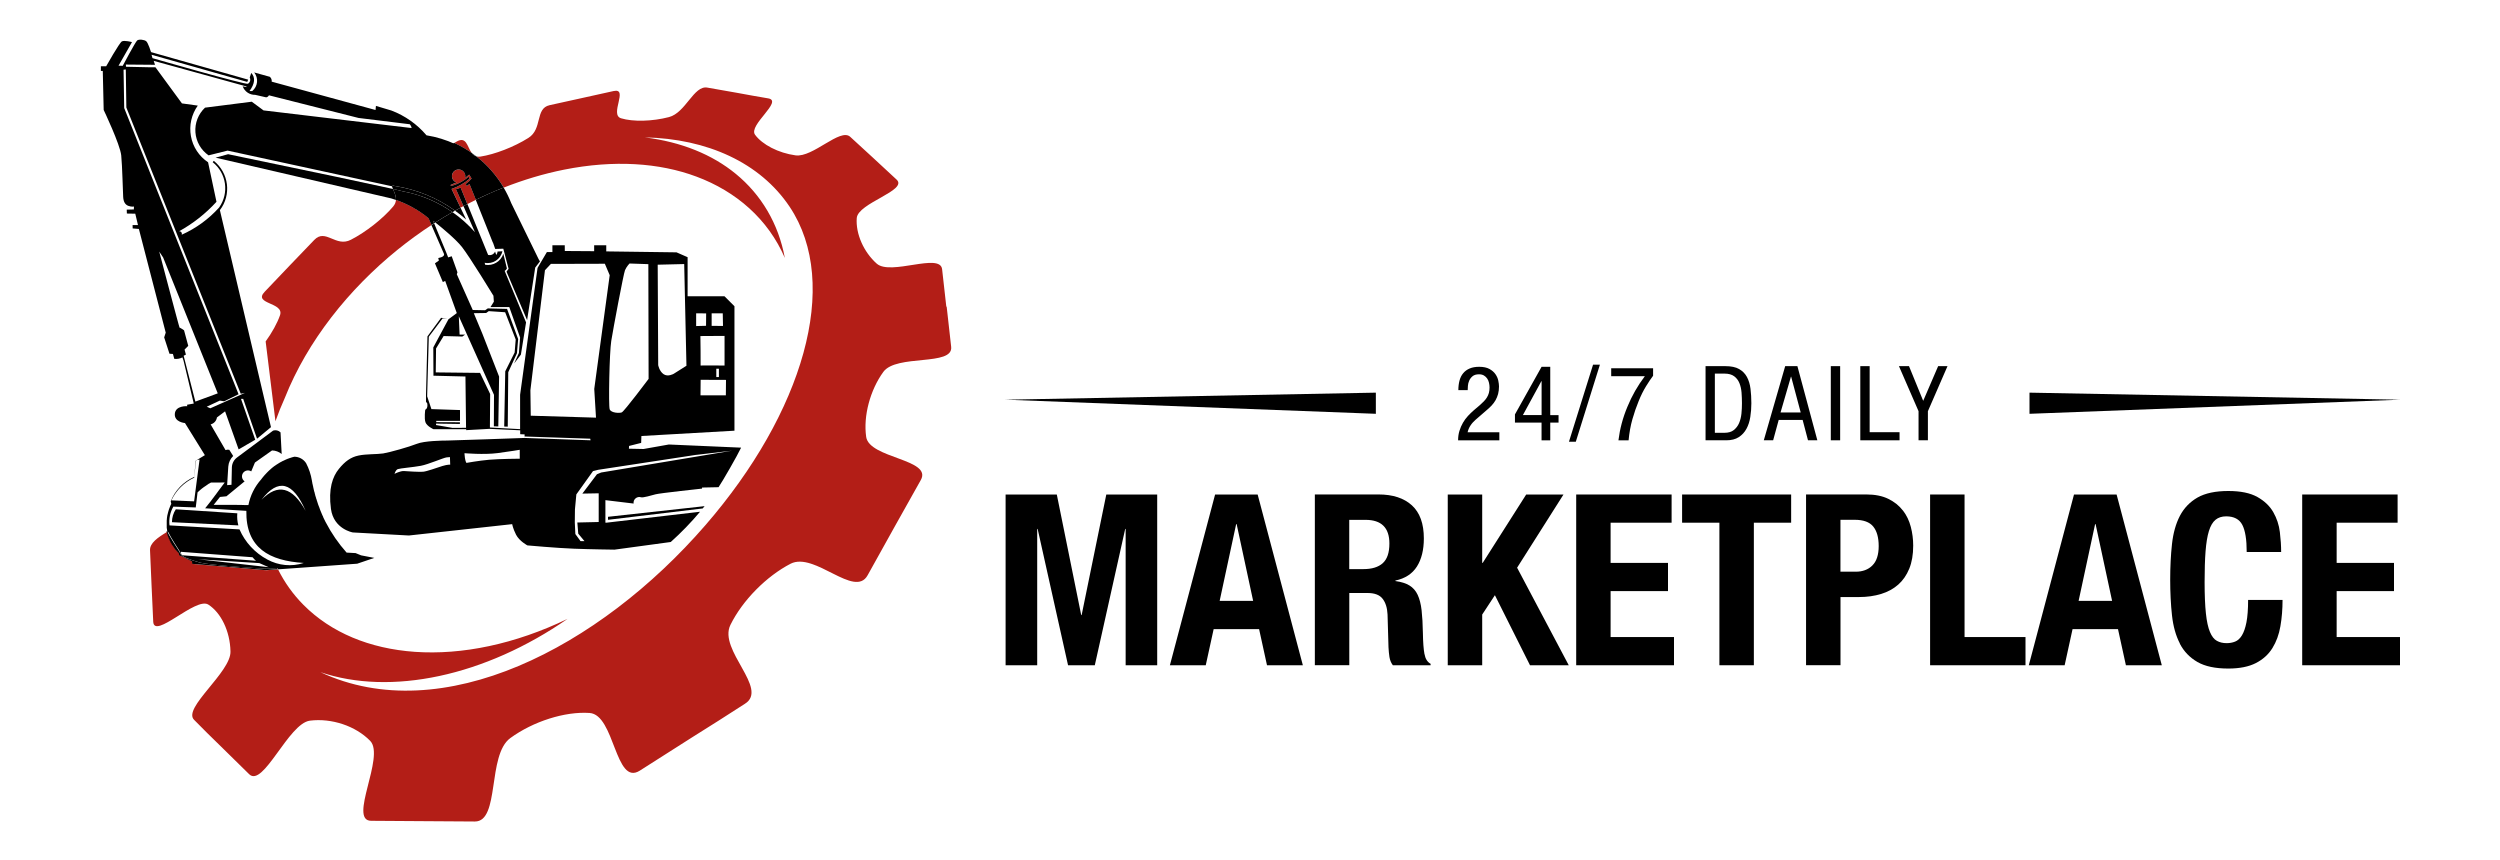 <?xml version="1.0" encoding="UTF-8"?>
<svg id="Layer_1" xmlns="http://www.w3.org/2000/svg" version="1.1" viewBox="0 0 500 172">
  <!-- Generator: Adobe Illustrator 29.5.1, SVG Export Plug-In . SVG Version: 2.1.0 Build 141)  -->
  <defs>
    <style>
      .st0 {
        fill: #15151a;
      }

      .st1 {
        fill: none;
      }

      .st2 {
        fill: #b31e17;
      }
    </style>
  </defs>
  <path class="st1" d="M370.95,103.97h-2.87v10.38h3.06c1.37,0,2.48-.41,3.32-1.24.84-.83,1.27-2.12,1.27-3.87s-.37-3.03-1.1-3.92c-.73-.89-1.96-1.34-3.68-1.34Z"/>
  <polygon class="st1" points="419.02 104.83 415.72 120.18 422.42 120.18 419.12 104.83 419.02 104.83"/>
  <polygon class="st1" points="247.32 104.83 247.23 104.83 243.93 120.18 250.62 120.18 247.32 104.83"/>
  <path class="st1" d="M273.1,103.97h-3.25v9.85h2.87c1.66,0,2.93-.39,3.82-1.17.89-.78,1.34-2.1,1.34-3.94,0-3.16-1.59-4.73-4.78-4.73Z"/>
  <polygon points="207.44 105.79 207.53 105.79 213.61 133.05 218.96 133.05 225.04 105.79 225.13 105.79 225.13 133.05 231.44 133.05 231.44 98.9 221.26 98.9 216.33 123.01 216.24 123.01 211.36 98.9 201.12 98.9 201.12 133.05 207.44 133.05 207.44 105.79"/>
  <path d="M242.73,125.83h9.09l1.58,7.22h7.17l-9.04-34.15h-8.51l-9.04,34.15h7.17l1.58-7.22ZM247.23,104.83h.1l3.3,15.35h-6.7l3.3-15.35Z"/>
  <path d="M284.89,130.8c-.18-.96-.28-2.34-.31-4.16-.03-1.82-.12-3.35-.26-4.59s-.41-2.27-.79-3.09c-.38-.81-.93-1.43-1.63-1.86-.7-.43-1.64-.73-2.82-.89v-.1c1.94-.41,3.38-1.35,4.3-2.8.92-1.45,1.39-3.32,1.39-5.62,0-2.97-.8-5.17-2.39-6.62-1.59-1.45-3.82-2.18-6.69-2.18h-12.72v34.15h6.89v-14.44h3.64c1.42,0,2.43.38,3.02,1.15.6.77.93,1.82.99,3.16l.19,6.55c.03.67.1,1.31.19,1.94.1.62.32,1.17.68,1.65h7.55v-.29c-.64-.35-1.05-1-1.22-1.96ZM276.54,112.65c-.89.78-2.17,1.17-3.82,1.17h-2.87v-9.85h3.25c3.19,0,4.78,1.58,4.78,4.73,0,1.85-.45,3.16-1.34,3.94Z"/>
  <polygon points="313.75 133.05 303.42 113.54 312.7 98.9 305.24 98.9 296.54 112.58 296.44 112.58 296.44 98.9 289.55 98.9 289.55 133.05 296.44 133.05 296.44 122.91 298.98 119.04 306 133.05 313.75 133.05"/>
  <polygon points="322.12 118.22 333.6 118.22 333.6 112.58 322.12 112.58 322.12 104.54 334.32 104.54 334.32 98.9 315.24 98.9 315.24 133.05 334.8 133.05 334.8 127.41 322.12 127.41 322.12 118.22"/>
  <polygon points="350.77 133.05 350.77 104.54 358.23 104.54 358.23 98.9 336.42 98.9 336.42 104.54 343.88 104.54 343.88 133.05 350.77 133.05"/>
  <path d="M380.57,102.1c-.73-.96-1.7-1.73-2.89-2.32s-2.67-.89-4.42-.89h-12.05v34.15h6.89v-13.63h3.68c1.63,0,3.11-.21,4.45-.62s2.48-1.04,3.42-1.87c.94-.83,1.67-1.89,2.2-3.18.53-1.29.79-2.83.79-4.62,0-1.28-.16-2.53-.48-3.75-.32-1.23-.84-2.32-1.58-3.28ZM374.47,113.1c-.84.83-1.95,1.24-3.32,1.24h-3.06v-10.38h2.87c1.72,0,2.95.45,3.68,1.34.73.89,1.1,2.2,1.1,3.92s-.42,3.05-1.27,3.87Z"/>
  <polygon points="392.91 98.9 386.02 98.9 386.02 133.05 405.1 133.05 405.1 127.41 392.91 127.41 392.91 98.9"/>
  <path d="M432.36,133.05l-9.04-34.15h-8.52l-9.04,34.15h7.17l1.58-7.22h9.09l1.58,7.22h7.17ZM415.72,120.18l3.3-15.35h.1l3.3,15.35h-6.7Z"/>
  <path d="M435.97,128.74c.81,1.56,1.99,2.78,3.52,3.66,1.53.88,3.59,1.31,6.17,1.31,2.26,0,4.1-.37,5.52-1.1,1.42-.73,2.52-1.73,3.3-2.99.78-1.26,1.32-2.72,1.6-4.38.29-1.66.43-3.41.43-5.26h-6.89c0,1.85-.11,3.34-.33,4.47-.22,1.13-.53,2.01-.91,2.63-.38.62-.84,1.04-1.36,1.24-.52.21-1.09.31-1.7.31-.74,0-1.38-.15-1.94-.46-.56-.3-1.02-.89-1.39-1.77-.37-.88-.64-2.11-.81-3.71-.17-1.59-.26-3.68-.26-6.27,0-2.42.06-4.47.19-6.14.13-1.68.35-3.03.67-4.07.32-1.04.76-1.79,1.32-2.25.56-.46,1.27-.69,2.13-.69,1.56,0,2.64.57,3.23,1.7.59,1.13.88,2.94.88,5.43h6.89c0-1.24-.09-2.57-.26-3.99-.17-1.42-.61-2.74-1.31-3.97-.7-1.23-1.76-2.24-3.18-3.04-1.42-.8-3.35-1.2-5.81-1.2-2.58,0-4.64.44-6.17,1.31-1.53.88-2.7,2.1-3.52,3.66-.81,1.56-1.34,3.44-1.58,5.62-.24,2.18-.36,4.57-.36,7.15s.12,4.97.36,7.15c.24,2.19.77,4.06,1.58,5.62Z"/>
  <polygon points="480 127.41 467.33 127.41 467.33 118.22 478.8 118.22 478.8 112.58 467.33 112.58 467.33 104.54 479.52 104.54 479.52 98.9 460.44 98.9 460.44 133.05 480 133.05 480 127.41"/>
  <path class="st1" d="M121.94,81.87c.27.72,1.93.8,2.41.61.48-.19,5.37-6.7,5.37-6.7l-.05-22.95-3.77-.13s-.6.63-.9,1.34c-.31.71-2.4,11.93-2.75,14.15-.36,2.23-.58,12.96-.31,13.68Z"/>
  <path class="st1" d="M32.62,51.49l-.79-1.19s4.04,15.32,4.08,15.24c.05-.08.89.51.89.51l.84,3.11-.74.75.27,1-.45.23,2.2,8.62.14.53,4.48-1.65-10.92-27.17Z"/>
  <polygon class="st1" points="44.83 80.25 43.95 80.1 41.35 81.33 42.05 81.65 49 78.56 48.15 78.74 25.27 21.5 25.16 13.89 24.71 13.94 24.84 21.61 47.7 78.84 44.83 80.25"/>
  <path class="st1" d="M132.72,74.83c.87.61,2.03-.07,2.03-.07l2.55-1.61-.45-20.33-5.29.13.1,20.08s.19,1.19,1.07,1.81Z"/>
  <path class="st1" d="M61.13,102.18c-2.55-5.85-5.49-6.59-8.83-2.22,3.25-3.34,6.2-2.6,8.83,2.22Z"/>
  <path class="st1" d="M48.01,105.9c1.12,2.57,3.07,4.69,5.56,6.02h0c2.21,1.22,4.85,1.49,7.3.69-6.88-.42-11.62-2.98-11.49-10.42l-8.24-.51,1.15-1.45.03-.05.05-.06.05-.07.05-.07.05-.06.05-.07.05-.07.05-.07.06-.07.06-.08.06-.08.06-.08.06-.08.06-.09.07-.09.07-.09.07-.09.07-.09.07-.1.07-.1.07-.1.08-.1.08-.11.08-.11.08-.11.08-.11.09-.12.09-.11.09-.12.09-.12.09-.12.09-.13.09-.12.1-.13.1-.13.1-.13.1-.14.1-.14s-.92,0-2.76.01l-.04.03h0s-.04.02-.04.02h-.01s-.04.02-.04.02h-.02s-.03.03-.03.03h-.02s-.02.02-.02.02l-.03.02h-.02s-.04.03-.04.03h-.01s-.04.03-.04.03h0s-.05.03-.05.03h0l-.05.03h0s-.04.02-.04.02h-.01s-.03.02-.03.02h-.02s-.03.03-.03.03l-.02.02-.02.02-.03.02h-.01s-.04.03-.04.03h0s-.04.03-.04.03h0s-.05.03-.05.03h0l-.04.03h-.01s-.04.03-.04.03h-.01s-.03.03-.03.03h-.02s-.02.03-.02.03l-.03.02h-.02s-.03.03-.03.03h-.01s-.04.03-.04.03h0s-.04.04-.04.04l-.05.03h0s-.04.03-.04.03h-.01s-.03.02-.03.02h-.02s-.03.03-.03.03l-.02.02-.02.02-.03.02h-.02s-.04.04-.04.04h-.01s-.04.03-.04.03h0s-.04.03-.04.03h0s-.04.03-.04.03h0s-.04.03-.04.03h-.01s-.03.03-.03.03h-.02s-.02.03-.02.03l-.02.02h-.02s-.03.04-.03.04h-.01s-.03.04-.03.04h0s-.04.04-.04.04h0s-.04.03-.04.03h0l-.04.03h0s-.04.03-.04.03h-.01s-.03.03-.03.03h-.02s-.02.03-.02.03l-.02.02h-.02s-.03.04-.03.04h-.01s-.04.04-.04.04h0s-.04.04-.04.04h0s-.04.03-.04.03h0s-.04.03-.04.03h0s-.03.03-.03.03h-.01s-.03.03-.03.03l-.02.02-.02.02-.02.02-.02.02-.04.03-.04.03h0s-.04.04-.04.04l-.04.03h0s-.04.03-.04.03h0s-.03.04-.03.04l-.36,3.01-4.36-.16c-.66,1.14-.93,2.47-.78,3.77l14,.8ZM35.16,101.86l12.3.8c-.08.81,0,1.63.21,2.42l-13.28-.64c0-.91.27-1.81.77-2.58Z"/>
  <path class="st1" d="M94.99,46.44c-.94-2.14-1.71-3.87-2.3-5.22-.19.1-.39.21-.58.31.33.7.71,1.49,1.14,2.38-.71-.63-1.46-1.22-2.23-1.78-.17.1-.34.2-.51.29,1.64,1.15,3.15,2.49,4.49,4.01Z"/>
  <path class="st1" d="M107.74,51.84l.26.44-.95,1.24-1.62,10.51-4.12-9.7.42-.57-1.06-4.02-1.62.05-.45-1.29s-1.14-2.85-3.41-8.54c-.57.28-1.14.57-1.71.86,2.77,6.78,4.15,10.17,4.15,10.17.57.16,1.16-.13,1.39-.67.16.46.24.69.24.69.15-.2.24-.44.25-.69.65-.04.98-.07.98-.06-.35,1.61-1.93,2.64-3.55,2.31.07.27.11.4.11.4,1.58.26,3.12-.67,3.63-2.19l.71,2.92c-.09.21-.25.39-.45.49,2.86,6.87,4.28,10.3,4.28,10.3l-1.03,6.44-1.35,1.77.95-2.09.24-3.09-2.16-6.09h-3.77l.68-1.08-.08-1.19s-4.74-7.78-6.32-9.78c-1.27-1.6-4.19-3.99-5.3-4.87-.08.05-.15.1-.23.15l2.48,5.97.32.83.71-.23,1.15,3.21-.13.39,3.19,7.15,2.47.05.54-.37,3.85.1,2.22,6.04-.24,2.82-1.74,3.8-.1,10.89-.71-.02.21-11.05,1.88-3.76.21-2.6-2.11-5.45-3.28-.22-.52.37-2.47.04,1.74,4.17,3.32,8.51-.16,9.97-.89-.03.03-6.29-7.04-15.72.16,3.67h1.1l-.55.39-3.75-.1-1.51,2.48-.06,4.79,8.86.1,2.02,4.22-.05,6.7,6.04.33v-6.87l3.49-25.38,1.87-3.17h1.1v-1.35h2.47s0,1.14.01,1.14l5.87.04v-1.17h2.42s0,1.21,0,1.21l14.05.19,2.22.97v7.82h7.38l1.99,1.99v24.89l-18.61,1.06-.05,1.38-2.42.61-.03.55,2.93.06,5.06-.9,14.45.63c-.75,1.6-3.7,6.72-4.51,7.91l-3.31.07v.21s-8.46.91-9.28,1.14c-.82.22-2.52.72-2.9.6-.38-.13-.8-.05-1.1.21-.31.25-.46.65-.4,1.04l-5.64-.68v4.5h.19s18.74-2.18,18.74-2.18c-1.81,2.15-3.76,4.17-5.86,6.05l-11.25,1.53s-4.8-.07-8.12-.19c-3.32-.13-9.3-.66-9.3-.66,0,0-1.61-.85-2.27-2.14-.66-1.29-.77-2.11-.77-2.11l-20.66,2.27-11.21-.61s-3.84-.65-4.38-4.71c-.55-4.06.35-6.48,1.58-7.99,1.22-1.52,2.39-2.35,3.93-2.68,1.55-.32,3.68-.22,4.93-.42,1.26-.19,5.2-1.31,6.72-1.92,1.51-.61,5.2-.66,6.09-.66s15.48-.52,15.48-.52l13.2.47-.08-.32-13.13-.44.02-.42-.89-.04v-.78l-6.13-.29-4.67.26v-.18s-6.55,0-6.55,0c0,0-1.29-.59-1.59-1.37-.29-.79-.05-2.53-.05-2.53,0,0,.57-.15.41-1.23-.17-.24-.26-.37-.26-.37v-1.36l.29-11.7,2.72-3.71,1.26.12h-.95s-2.76,3.66-2.76,3.66l-.33,11.91.85,2.56,5.72.19v2.16h-4.75v.26l4.73.02v.34s-4.78-.07-4.78-.07v.29l3.32.57,2.68-.02-.12-10.26-6.4-.16-.03-5.66,3.02-5.61,1.68-1.25-2.32-6.43-.47.22-1.58-3.74.79-.57-.13-.49c.88-.17,1.26-.45,1.15-.85-1.16-2.67-2-4.59-2.51-5.76-2.34,1.53-4.59,3.16-6.73,4.9-9.82,7.93-18.11,18.33-22.61,29.68-.71,1.56-1.33,3.12-1.88,4.68l-1.96-15.96c1.3-1.82,2.33-3.68,2.87-5.23.92-2.64-5.47-2.18-3.07-4.7l5.04-5.29,4.9-5.1c2.26-2.34,4.29,1.56,7.31-.02,3.01-1.54,6.4-4.22,8.44-6.63.38-.45.55-.89.57-1.32-.31-.11-.63-.21-.95-.31-23.42-5.43-35.13-8.15-35.13-8.15,1.67-.46,2.51-.69,2.51-.69,17.83,3.7,28.82,6.01,32.97,6.95-.1-.25-.19-.49-.24-.72l-33-7.16s-1.27.32-3.8.95c-1.53-1.05-2.49-2.75-2.63-4.6-.14-1.85.57-3.67,1.92-4.94,0,0,3.11-.4,9.35-1.19,0,0,.78.58,2.35,1.74,0,0,9.87,1.18,29.62,3.53-.05-.28-.18-.54-.37-.76,0,0-3.42-.42-10.25-1.26,0,0-5.97-1.51-17.92-4.53-.11.22-.31.37-.55.41,0,0-.73-.17-2.19-.5-1.12.03-2.13-.66-2.51-1.71,0,0,.25.06.74.16,0,0,0-.04.02-.13,0,0-6.19-1.7-18.56-5.12,0,0,.09.26.27.79,0,0-1.94-.02-5.83-.05,0,0,0,.15.02.44,0,0,1.51.03,4.54.1h1.35s1.77,2.41,5.3,7.23c0,0,1.06.15,3.17.44-1.27,1.77-1.76,3.97-1.37,6.11.39,2.14,1.63,4.03,3.43,5.23,0,0,.56,2.64,1.68,7.9-2.16,2.36-4.7,4.35-7.49,5.9.18-.02.35.05.46.19.11.15.14.33.07.5,2.86-1.26,5.41-3.12,7.49-5.45,2.04-2.88,1.48-6.86-1.29-9.06,0,0,.08-.09.22-.27,3.02,2.41,3.57,6.79,1.22,9.86l8.93,37.95.05.2.3,1.28.31,1.3.31,1.32.32,1.35-2.79,2.31-2.7-7.77-.07-.21h-.44s2.85,8.18,2.85,8.18l-3.32,1.93s-.9-2.54-2.71-7.61c0,0-.54.41-1.63,1.22-.1.68-.6,1.23-1.26,1.39,0,0,.99,1.71,2.98,5.14.24-.09.5-.12.75-.06,0,0,.26.42.78,1.24-.58.56-.93,1.31-.98,2.12,0,0-.07,1.23-.23,3.71,0,0,.29-.02.87-.07,0,0,.03-1.17.08-3.53.04-.76.42-1.47,1.03-1.93,0,0,2.41-1.79,7.22-5.38.52-.18,1.1-.04,1.48.36,0,0,.08,1.44.23,4.32-.55-.44-1.23-.7-1.93-.71,0,0-1.14.81-3.42,2.42,0,0-.25.59-.74,1.77-.55-.37-1.29-.22-1.65.33-.36.55-.22,1.29.33,1.66,0,0-1.22,1-3.64,2.99,0,0-.43.05-1.29.13,0,0-.42.53-1.26,1.58h.06s0,0,0,0h.07s0,0,0,0h.1s.02,0,.02,0h.07s.02,0,.02,0h.05s.03,0,.03,0h.09s.03,0,.03,0h.03s.03,0,.03,0h.07s.04,0,.04,0h.03s.05,0,.05,0h.08s.03,0,.03,0h.05s.02,0,.02,0h.06s.02,0,.02,0h.07s.02,0,.02,0h.07s.02,0,.02,0h.08s.02,0,.02,0h.08s.02,0,.02,0h.09s.01,0,.01,0h.09s.01,0,.01,0h.1s0,0,0,0h.1s0,0,0,0h.11s0,0,0,0h.12s0,0,0,0h.12s0,0,0,0h.12s0,0,0,0h.12s.02,0,.02,0h.12s.02,0,.02,0h.12s.02,0,.02,0h.12s.03,0,.03,0h.11s.04,0,.04,0h.11s.04,0,.04,0h.11s.04,0,.04,0h.11s.05,0,.05,0h.11s.05,0,.05,0h.1s.06,0,.06,0h.1s.07,0,.07,0h.1s.07,0,.07,0h.1s.08,0,.08,0h.09s.09,0,.09,0h.09s.09,0,.09,0h.09s.1.01.1.01h.19s.07,0,.07,0h.12s.07.01.07.01h.12s.07,0,.07,0h.13s.06,0,.06,0h.14s.06.01.06.01h.15s.05,0,.05,0h.16s.05,0,.05,0h.17s.04,0,.04,0h.18s.03.01.03.01h.19s.03,0,.03,0c.37-1.89,1.24-3.69,2.58-5.17l.08-.11.02-.03.05-.07.07-.08v-.02c.12-.13.23-.26.34-.39l.03-.03.02-.03.09-.1h.01s.02-.03.02-.03c.07-.08.14-.16.21-.23l.03-.03.02-.02.09-.1.02-.02.02-.02.11-.1h0s.02-.03.02-.03l.09-.09.02-.02.02-.02.12-.11h0s.03-.03.03-.03l.09-.09.02-.02h0c.08-.08.17-.16.26-.23l.02-.02.08-.07.07-.06h0s.12-.1.12-.1l.02-.02h0s.12-.1.12-.1l.02-.02.03-.02.1-.08h.02s.01-.02.01-.02l.13-.1h0s.04-.03.04-.03l.1-.07h.02c.1-.09.2-.15.3-.21h.02s.16-.12.16-.12l.15-.09h.01s.02-.02.02-.02l.14-.09h0s.04-.02.04-.02l.11-.06h.02s.03-.03.03-.03l.11-.06h.02s.04-.04.04-.04l.12-.06h.01s.15-.08.15-.08h.02s.05-.04.05-.04l.12-.06h.01s.1-.05.1-.05l.07-.03h0l.16-.07h0s.11-.05.11-.05l.07-.03h.02s.15-.07.15-.07h0s.15-.07.15-.07h.03s.05-.03.05-.03l.12-.05h0s.12-.04.12-.04l.07-.02h.02s.16-.06.16-.06h0l.12-.04.07-.02h.02s.14-.05.14-.05h.02s0,0,0,0h.02s.16-.05.16-.05h.01s.19-.05.19-.05c.95.02,1.83.5,2.35,1.29.57,1.09.97,2.26,1.16,3.48l.02.13.02.11v.02s.05.23.05.23v.04s.05.2.05.2h0s.01.08.01.08l.03.13v.04s.03.09.03.09l.03.14v.02s.03.12.03.12l.03.13h0s.03.14.03.14l.03.11v.03s.04.13.04.13l.02.09v.05s.05.14.05.14l.02.06.02.07.04.14v.04h.01l.06.22h0s.06.24.06.24v.02s.01.01.01.01l.04.13.03.1v.03s.05.13.05.13l.02.08v.05s.06.14.06.14l.02.05.06.21v.04s.09.23.09.23h0s.04.14.04.14l.04.12v.02s.05.13.05.13l.03.1v.04s.09.2.09.2l.02.05.05.13.02.05.03.08.05.13v.03s.05.1.05.1l.05.13h0s.09.24.09.24h0s.05.14.05.14l.04.1.07.16.03.07.02.06c.05.13.11.26.16.38v.03s.02.02.02.02l.09.2h0s.1.21.1.21v.02s.02.02.02.02h0s.09.21.09.21l.02.04.06.13.03.06.03.06.19.37v.02s.12.22.12.22c1.12,2.17,2.52,4.2,4.16,6.04l1.8.1,1.1.45,2.64.51-3.42,1.16-6.28.45-9.57.68c1.3,2.59,2.99,4.98,5.1,7.11,5.48,5.51,13.18,8.74,22.26,9.38,9.42.66,20.04-1.53,30.55-6.6-8.18,5.66-17.02,9.58-25.7,11.44-8.53,1.82-16.7,1.6-23.75-.78,24.3,11.38,55.75-4.85,77.03-29.41,19.43-22.41,27.21-48.17,16.82-63.68-5.88-8.79-16.49-13.61-28.96-13.86,7.28.9,13.49,3.42,18.22,7.31,5.03,4.14,8.5,9.87,9.79,16.8-3.35-7.77-9.71-13.3-17.69-16.27-7.44-2.78-16.52-3.36-26.45-1.39-4.1.82-8.15,2.04-12.08,3.59.58.99,1.1,2.03,1.53,3.12,0,0,1.83,3.74,5.48,11.21ZM140.54,101.69l-18.94,2.27v-.6l19.32-2.13-.37.46Z"/>
  <polygon class="st1" points="119.2 83.53 118.85 77.79 121.94 55.04 120.97 52.76 110.18 52.79 108.99 54.04 106.08 78.05 106.15 83.14 119.2 83.53"/>
  <polygon class="st1" points="118.6 94.23 115.27 98.89 114.98 101.89 114.95 104.49 115.06 106.82 116.11 108.25 116.89 108.25 115.64 106.75 115.47 104.52 119.74 104.42 119.74 98.68 116.47 98.74 119.39 94.86 120.23 94.51 146.44 90.14 139.29 90.97 119.64 93.97 118.6 94.23"/>
  <polygon class="st1" points="39.62 111.85 53.73 113.45 51.86 112.63 39.62 111.85"/>
  <path class="st1" d="M49.73,18.01h0s-.02,0,0,0Z"/>
  <path class="st1" d="M50.51,111.46l-14.36-1.09c-.04.29.12.57.38.71,0,0,4.89.36,14.66,1.09-.26-.21-.49-.44-.69-.7Z"/>
  <path class="st1" d="M39.91,91.92l-.71.12-.36,3.49c-2.01.93-3.62,2.54-4.56,4.54l4.54.2,1.09-8.35Z"/>
  <path class="st1" d="M92.91,90.63s-.04.16.07.92c.1.75.3,1.02.3,1.02,0,0,2.5-.45,4.54-.63,2.05-.18,6.13-.21,6.13-.21v-1.79s-1.71.31-4.43.66c-2.72.35-6.61.02-6.61.02Z"/>
  <polygon class="st1" points="140.1 79.06 145.17 79.07 145.2 75.97 140.13 75.96 140.1 79.06"/>
  <path class="st1" d="M89.31,91.47c-.65.09-3.66,1.41-5.14,1.68-1.48.28-4.11.49-4.59.66-.48.18-.66.95-.66.95,0,0,1.14-.61,1.9-.56.76.06,3,.2,3.79.14.79-.06,2.66-.77,3.82-1.13,1.16-.35,1.63-.29,1.63-.29l-.05-1.5s-.05-.03-.69.05Z"/>
  <polygon class="st1" points="141.23 62.68 139.23 62.66 139.23 65.21 141.21 65.16 141.23 62.68"/>
  <polygon class="st1" points="144.55 62.66 142.34 62.66 142.32 65.17 144.59 65.19 144.55 62.66"/>
  <path class="st1" d="M140.11,73.1s4.79,0,4.79,0v-5.93l-4.83.03s.04,5.94.04,5.9Z"/>
  <rect class="st1" x="143.26" y="73.75" width=".52" height="1.66"/>
  <path class="st2" d="M79.19,40c-.03.43-.19.87-.57,1.32-2.04,2.41-5.44,5.09-8.44,6.63-3.02,1.58-5.05-2.32-7.31.02l-4.9,5.1-5.04,5.29c-2.4,2.52,3.99,2.06,3.07,4.7-.54,1.55-1.57,3.42-2.87,5.23l1.96,15.96c.55-1.56,1.17-3.11,1.88-4.68,4.5-11.35,12.79-21.75,22.61-29.68,2.15-1.73,4.4-3.37,6.73-4.9-.39-.9-.59-1.36-.59-1.36-1.94-1.59-4.15-2.82-6.51-3.65Z"/>
  <path class="st2" d="M91.19,37.84c.32-.08.63-.18.94-.31.48,1.17.93,2.27,1.34,3.29.57-.29,1.14-.58,1.71-.86-.39-.97-.81-2.03-1.27-3.16-.18.15-.36.29-.54.42,0,0-.07-.14-.22-.42.43-.32.83-.68,1.18-1.09,0,0-.16-.26-.48-.79-.28.22-.56.45-.83.68.2-.71-.2-1.44-.9-1.65-.7-.21-1.44.19-1.66.88-.22.71.17,1.45.87,1.67-.41.15-.82.32-1.22.5,0,0,.04.06.11.19,1.3-.32,2.51-.96,3.51-1.85,0,0,.07.13.21.39-1.07.91-2.3,1.61-3.62,2.06,0,0,.6,1.25,1.79,3.74.19-.1.39-.21.58-.31-1-2.26-1.5-3.39-1.5-3.39Z"/>
  <path d="M80.49,38.25c3.62.66,7.03,2.09,10.01,4.18.17-.1.34-.2.51-.29-3.57-2.57-7.71-4.26-12.08-4.94l-.58-.13c.05.23.14.47.24.72,1.24.28,1.87.43,1.9.47Z"/>
  <path d="M86.84,44.65c.08-.05.15-.1.23-.15-.27-.22-.44-.34-.44-.34l.21.49Z"/>
  <path class="st2" d="M91.33,28.32l-.48.27c1.22.56,2.39,1.23,3.49,2-.91-1.22-1.03-3.4-3.01-2.28Z"/>
  <path class="st2" d="M189.26,61.32l-.84-7.48c-.38-3.36-10.27,1.33-13.06-1.1-2.66-2.36-4.24-6.03-4.01-9.12.21-3.03,10.31-5.53,7.97-7.7-1.63-1.5-3.22-2.96-4.77-4.42-1.54-1.4-3.03-2.78-4.5-4.13-1.99-1.87-7.47,4.19-10.95,3.7-3.43-.47-6.64-2.15-8.09-4.12-1.4-1.91,5.67-6.73,2.66-7.27-2.12-.35-4.18-.73-6.24-1.11-2.02-.36-4.01-.69-5.97-1.05-2.7-.48-4.32,5.03-7.67,5.9-3.3.86-7.16.97-9.57.24-2.4-.71,1.58-6.13-1.5-5.45l-6.46,1.43-6.35,1.4c-2.92.65-1.37,4.76-4.24,6.55-2.87,1.81-6.73,3.29-9.59,3.73-.31.05-.58.03-.81-.04,2.18,1.71,4.05,3.82,5.48,6.24,3.93-1.55,7.98-2.77,12.08-3.59,9.92-1.98,19.01-1.39,26.45,1.39,7.97,2.97,14.34,8.51,17.69,16.27-1.29-6.93-4.76-12.67-9.79-16.8-4.74-3.9-10.94-6.41-18.22-7.31,12.47.25,23.07,5.06,28.96,13.86,10.39,15.51,2.6,41.27-16.82,63.68-21.28,24.56-52.73,40.78-77.03,29.41,7.04,2.39,15.22,2.6,23.75.78,8.68-1.85,17.53-5.78,25.7-11.44-10.5,5.07-21.13,7.26-30.55,6.6-9.08-.64-16.78-3.87-22.26-9.38-2.11-2.12-3.8-4.51-5.1-7.11l-2.4.17-14.67-1.26-.04-.48s-2.56-1.27-2.56-1.2c0,.07-.02-.09-.08-.46l-.11-.1v-.02s-.11-.09-.11-.09l-.02-.03h0s-.02-.03-.02-.03l-.08-.08-.02-.02h0s-.11-.12-.11-.12h0s-.12-.14-.12-.14h0s-.11-.13-.11-.13v-.02s-.11-.12-.11-.12h0s0,0,0,0l-.02-.02-.07-.09v-.02s-.02-.01-.02-.01c-.14-.18-.27-.36-.39-.55h0c-.06-.1-.12-.19-.18-.29h0s-.01-.02-.01-.02h0s-.07-.12-.07-.12h0s-.06-.11-.06-.11v-.02s-.05-.09-.05-.09l-.02-.03-.04-.09h0s-.05-.13-.05-.13h0s-.06-.13-.06-.13v-.03s-.02-.02-.02-.02l-.05-.1-.02-.05-.04-.09-.02-.04v-.02s-.06-.13-.06-.13l-.03-.07-.02-.05-.02-.04-.03-.09v-.03s-.04-.08-.04-.08h0s-.04-.13-.04-.13h0s-.04-.13-.04-.13v-.03s-.04-.1-.04-.1l-.02-.06v-.02s-.03-.09-.03-.09v-.05s-.02-.03-.02-.03l-.03-.13h0s0-.05,0-.05h0c-1.93,1.15-3.49,2.27-3.43,3.67.1,2.24.19,4.56.3,6.9l.34,7.4c.18,3.62,8.52-5,11.01-3.43,2.54,1.62,4.35,5.31,4.44,9.36.15,4.16-9.67,11.37-7.27,13.7,1.71,1.75,3.49,3.51,5.32,5.28,1.87,1.84,3.76,3.71,5.7,5.6,2.81,2.72,7.85-10.17,12.14-10.72,4.33-.54,9.14,1.05,12.06,4.05,3.01,3.14-4.45,15.95.18,15.98l10.19.07,10.55.07c5.06.04,2.44-13.28,7.09-16.68,4.58-3.34,10.91-5.36,15.85-5.03,5.07.33,5.1,14.67,10.05,11.54l10.54-6.71c3.51-2.18,6.97-4.4,10.48-6.66,4.87-3.03-5.38-10.75-2.89-15.78,2.43-4.93,7.21-9.74,12.04-12.24,4.81-2.44,12.82,7.02,15.4,2.31,1.84-3.33,3.66-6.55,5.44-9.78,1.76-3.11,3.49-6.24,5.2-9.27,2.35-4.2-10.31-4.3-10.93-8.63-.6-4.21.81-9.38,3.43-12.99,2.61-3.6,14-1.09,13.57-5.01l-.9-8.04Z"/>
  <path d="M94.99,46.44c-1.34-1.52-2.85-2.86-4.49-4.01-1.16.66-2.3,1.35-3.43,2.07,1.11.88,4.03,3.27,5.3,4.87,1.58,2,6.32,9.78,6.32,9.78l.08,1.19-.68,1.08h3.77l2.16,6.09-.24,3.09-.95,2.09,1.35-1.77,1.03-6.44s-1.43-3.43-4.28-10.3c.2-.11.36-.29.45-.49l-.71-2.92c-.51,1.52-2.05,2.45-3.63,2.19,0,0-.04-.14-.11-.4,1.62.33,3.2-.7,3.55-2.31,0,0-.33.02-.98.06,0,.25-.1.49-.25.69,0,0-.08-.23-.24-.69-.22.54-.82.84-1.39.67,0,0-1.38-3.39-4.15-10.17-.26.13-.52.27-.78.41.59,1.34,1.36,3.08,2.3,5.22Z"/>
  <path d="M88.8,50.76c.11.4-.27.68-1.15.85l.13.49-.79.57,1.58,3.74.47-.22,2.32,6.43-1.68,1.25-3.02,5.61.03,5.66,6.4.16.12,10.26-2.68.02-3.32-.57v-.29l4.77.07v-.34s-4.73-.02-4.73-.02v-.26h4.75v-2.16l-5.72-.19-.85-2.56.33-11.91,2.76-3.67h.95s-1.26-.11-1.26-.11l-2.72,3.71-.29,11.7v1.36s.09.13.26.37c.15,1.07-.41,1.23-.41,1.23,0,0-.24,1.74.05,2.53.29.78,1.59,1.37,1.59,1.37h6.55s0,.19,0,.19l4.67-.26,6.13.29v.78l.89.04-.02.42,13.13.44.08.32-13.2-.47s-14.6.52-15.48.52-4.58.05-6.09.66c-1.51.61-5.46,1.72-6.72,1.92-1.26.19-3.39.09-4.93.42-1.54.32-2.7,1.16-3.93,2.68-1.23,1.51-2.13,3.93-1.58,7.99.55,4.06,4.38,4.71,4.38,4.71l11.21.61,20.66-2.27s.12.82.77,2.11c.66,1.29,2.27,2.14,2.27,2.14,0,0,5.98.54,9.3.66,3.32.13,8.12.19,8.12.19l11.25-1.53c2.1-1.88,4.06-3.91,5.86-6.05l-18.74,2.19h-.19v-4.51l5.64.68c-.06-.39.09-.79.4-1.04.3-.26.72-.34,1.1-.21.38.12,2.08-.38,2.9-.6.82-.23,9.29-1.14,9.29-1.14v-.21s3.3-.07,3.3-.07c.81-1.19,3.76-6.32,4.51-7.91l-14.45-.63-5.06.9-2.93-.06.03-.55,2.42-.61.05-1.38,18.61-1.06v-24.89l-1.99-1.99h-7.38v-7.82l-2.22-.97-14.05-.19v-1.22h-2.42v1.18l-5.87-.04s-.01-1.14-.01-1.14h-2.47v1.35h-1.1l-1.87,3.17-3.49,25.38v6.87l-6.04-.33.05-6.7-2.02-4.22-8.86-.1.06-4.79,1.51-2.48,3.75.1.55-.39h-1.1l-.16-3.67,7.04,15.72-.03,6.29.89.03.16-9.97-3.32-8.51-1.74-4.17,2.47-.04.52-.37,3.28.22,2.11,5.45-.21,2.6-1.88,3.76-.21,11.05.71.02.1-10.89,1.74-3.8.24-2.82-2.22-6.04-3.85-.1-.54.37-2.47-.05-3.19-7.15.13-.39-1.15-3.21-.71.23-.32-.83-2.48-5.97c-.18.12-.36.23-.54.35.51,1.17,1.34,3.09,2.51,5.76ZM88.42,93.22c-1.16.36-3.03,1.06-3.82,1.13-.79.06-3.03-.08-3.79-.14-.76-.05-1.9.56-1.9.56,0,0,.18-.77.66-.95.48-.17,3.11-.38,4.59-.66,1.48-.27,4.49-1.59,5.14-1.68.64-.08.69-.05.69-.05l.05,1.5s-.47-.06-1.63.29ZM103.95,91.74s-4.08.03-6.13.21c-2.05.18-4.54.63-4.54.63,0,0-.19-.26-.3-1.02-.11-.76-.07-.92-.07-.92,0,0,3.88.34,6.61-.02,2.72-.36,4.43-.66,4.43-.66v1.79ZM145.17,79.07h-5.07s.03-3.11.03-3.11l5.07.02-.03,3.09ZM143.26,75.41v-1.66h.52v1.66h-.52ZM144.91,67.18v5.93s-4.79-.05-4.79,0c0,.05,0-5.9-.04-5.9l4.83-.03ZM142.34,62.66h2.21l.05,2.53-2.27-.02v-2.51ZM139.23,62.66l2,.02-.02,2.48-1.98.05v-2.55ZM139.29,90.97l7.15-.84-26.21,4.37-.84.35-2.92,3.87,3.27-.06v5.74l-4.27.1.18,2.23,1.25,1.5h-.79l-1.04-1.42-.11-2.33.03-2.6.28-3,3.33-4.66,1.04-.26,19.65-3ZM136.84,52.82l.45,20.33-2.55,1.61s-1.16.68-2.03.07c-.87-.61-1.07-1.81-1.07-1.81l-.1-20.08,5.29-.13ZM125,54.04c.3-.71.9-1.34.9-1.34l3.77.13.05,22.95s-4.88,6.51-5.37,6.7c-.48.19-2.14.11-2.41-.61-.27-.72-.05-11.46.31-13.68.35-2.22,2.45-13.43,2.75-14.15ZM108.99,54.04l1.19-1.26,10.79-.03.97,2.29-3.09,22.75.35,5.74-13.05-.39-.07-5.09,2.91-24.01Z"/>
  <path d="M78.59,37.79c-4.16-.93-15.14-3.25-32.97-6.95,0,0-.84.23-2.51.69,0,0,11.71,2.72,35.13,8.15.32.09.64.2.95.31.05-.77-.32-1.51-.6-2.21Z"/>
  <path class="st0" d="M95.26,31.27c-.3-.23-.6-.46-.91-.68.24.32.53.57.91.68Z"/>
  <path d="M47.46,102.66l-12.3-.8c-.5.77-.77,1.66-.77,2.58l13.28.64c-.21-.79-.28-1.6-.21-2.42Z"/>
  <path d="M35.84,110.15c.21.3.27.68.68,1.04.41.36,2.04.91,3.52,1.34,1.48.43,12.31,1.28,13.98,1.21.32-.01.83-.06,1.44-.12.04.08.09.17.13.25l9.57-.68,6.28-.45,3.42-1.16-2.64-.51-1.1-.45-1.8-.1c-1.64-1.84-3.03-3.87-4.16-6.04l-.12-.22v-.02s-.19-.37-.19-.37l-.03-.06-.03-.06-.06-.13-.02-.04-.09-.2h0s0-.03,0-.03v-.02s-.11-.21-.11-.21h0s-.09-.2-.09-.2v-.02s-.02-.03-.02-.03c-.05-.13-.11-.25-.16-.38l-.02-.06-.03-.07-.07-.16-.04-.1-.05-.13h0s-.09-.25-.09-.25h0s-.05-.14-.05-.14l-.04-.1v-.03s-.06-.13-.06-.13l-.03-.08-.02-.05-.05-.13-.02-.05-.07-.2v-.04s-.05-.1-.05-.1l-.04-.13v-.02s-.04-.12-.04-.12l-.04-.12h0s-.08-.24-.08-.24v-.04s-.08-.21-.08-.21l-.02-.05-.04-.14v-.05s-.04-.08-.04-.08l-.04-.13v-.03s-.04-.1-.04-.1l-.04-.13h0s0-.04,0-.04l-.06-.22h0s-.06-.24-.06-.24h0v-.04s-.05-.14-.05-.14l-.02-.07-.02-.06-.04-.14v-.05s-.03-.09-.03-.09l-.03-.13v-.03s-.03-.11-.03-.11l-.03-.13h0s-.03-.13-.03-.13l-.02-.12v-.02s-.04-.14-.04-.14l-.02-.09v-.04s-.04-.13-.04-.13v-.08s-.02,0-.02,0l-.04-.2v-.04s-.05-.23-.05-.23v-.02s-.02-.11-.02-.11l-.02-.13c-.2-1.21-.59-2.39-1.16-3.48-.52-.8-1.4-1.28-2.35-1.29l-.19.05h-.01s-.16.05-.16.05h-.02s0,0,0,0h-.02s-.14.05-.14.05h-.02s-.07.03-.07.03l-.12.04h0l-.16.05h-.02s-.07.03-.07.03l-.12.04h0s-.12.05-.12.05l-.05.02h-.03s-.15.07-.15.07h0s-.15.06-.15.06h-.02s-.07.04-.07.04l-.11.05h0s-.16.08-.16.08h0l-.07.03-.1.05h-.01s-.12.06-.12.06l-.05.02h-.02s-.15.09-.15.09h-.01s-.12.07-.12.07l-.04.02h-.02s-.11.07-.11.07l-.03.02h-.02s-.11.07-.11.07l-.04.02h0s-.14.09-.14.09h-.02s-.01.02-.01.02l-.15.09-.16.11h-.02c-.1.07-.2.14-.3.21h0s-.02.01-.02.01l-.1.07-.04.02h0s-.13.1-.13.1h-.01s-.02.02-.02.02l-.1.08-.03.02-.02.02-.12.09h0s-.02.02-.02.02l-.12.1h0s-.07.06-.07.06l-.08.07-.02.02c-.09.07-.18.15-.26.23h0s-.02.02-.02.02l-.09.09-.03.02h0s-.12.12-.12.12l-.02.02-.02.02-.09.09-.02.02h0s-.11.11-.11.11l-.02.02-.02.02-.09.1-.02.02-.03.03c-.07.07-.14.15-.21.23l-.02.02h-.01s-.09.11-.09.11l-.02.03-.03.03c-.11.13-.22.26-.33.39v.02s-.08.08-.08.08l-.05.07-.02.03-.08.11c-1.34,1.49-2.21,3.28-2.58,5.17h-.22s-.03-.01-.03-.01h-.18s-.04,0-.04,0h-.17s-.05,0-.05,0h-.16s-.05-.01-.05-.01h-.15s-.06,0-.06,0h-.14s-.06-.01-.06-.01h-.13s-.07,0-.07,0h-.12s-.07,0-.07,0h-.12s-.07,0-.07,0h-.11s-.08,0-.08,0h-.1s-.09-.01-.09-.01h-.09s-.09,0-.09,0h-.09s-.09,0-.09,0h-.08s-.1,0-.1,0h-.07s-.1,0-.1,0h-.17s-.06-.01-.06-.01h-.1s-.05,0-.05,0h-.11s-.05,0-.05,0h-.11s-.04,0-.04,0h-.11s-.04,0-.04,0h-.11s-.04,0-.04,0h-.11s-.03,0-.03,0h-.12s-.02,0-.02,0h-.12s-.02,0-.02,0h-.12s-.02,0-.02,0h-.12s0,0,0,0h-.12s0,0,0,0h-.12s0,0,0,0h-.12s0,0,0,0h-.11s0,0,0,0h-.1s0,0,0,0h-.1s-.01,0-.01,0h-.09s-.01,0-.01,0h-.09s-.02,0-.02,0h-.08s-.02,0-.02,0h-.08s-.02,0-.02,0h-.07s-.02,0-.02,0h-.07s-.02,0-.02,0h-.06s-.02,0-.02,0h-.05s-.03,0-.03,0h-.05s-.03,0-.03,0h-.07s-.04,0-.04,0h-.03s-.04,0-.04,0h-.06s-.03,0-.03,0h-.03s-.03,0-.03,0h-.08s-.03,0-.03,0h-.05s-.02,0-.02,0h-.07s-.01,0-.01,0h-.09s0,0,0,0h-.06s0,0,0,0h-.04c.84-1.05,1.26-1.58,1.26-1.58.86-.08,1.29-.13,1.29-.13,2.43-2,3.64-2.99,3.64-2.99-.55-.37-.69-1.11-.33-1.66.37-.54,1.11-.69,1.65-.33.5-1.18.74-1.77.74-1.77,2.28-1.61,3.42-2.42,3.42-2.42.7.01,1.39.27,1.93.71-.15-2.88-.23-4.32-.23-4.32-.38-.39-.96-.53-1.48-.36-4.81,3.59-7.22,5.38-7.22,5.38-.62.46-.99,1.17-1.03,1.93-.05,2.36-.08,3.53-.08,3.53-.58.04-.87.07-.87.07.15-2.47.23-3.71.23-3.71.06-.81.41-1.56.98-2.12-.52-.83-.78-1.24-.78-1.24-.25-.05-.51-.03-.75.06-1.99-3.43-2.98-5.14-2.98-5.14.66-.16,1.16-.71,1.26-1.39,1.08-.81,1.63-1.22,1.63-1.22,1.81,5.07,2.71,7.61,2.71,7.61l3.32-1.93-2.85-8.18h.44s.07.2.07.2l2.7,7.77,2.79-2.31-.32-1.35-.31-1.32-.31-1.3-.3-1.28-.05-.2-8.93-37.95c2.35-3.07,1.8-7.45-1.22-9.86-.15.18-.22.27-.22.27,2.77,2.2,3.33,6.18,1.29,9.06-2.08,2.32-4.64,4.18-7.49,5.45.07-.17.04-.36-.07-.5-.11-.14-.29-.21-.46-.19,2.8-1.54,5.33-3.54,7.49-5.9-1.12-5.26-1.68-7.9-1.68-7.9-1.81-1.21-3.05-3.09-3.43-5.23-.39-2.14.11-4.34,1.37-6.11-2.12-.29-3.17-.44-3.17-.44-3.53-4.83-5.3-7.23-5.3-7.23h-1.35c-3.03-.06-4.54-.1-4.54-.1-.01-.29-.02-.44-.02-.44,3.89.03,5.83.05,5.83.05-.18-.53-.27-.79-.27-.79,12.37,3.42,18.56,5.12,18.56,5.12-.02.09-.02.13-.02.13-.49-.1-.74-.16-.74-.16.38,1.05,1.4,1.74,2.51,1.71,1.46.33,2.19.5,2.19.5.24-.04.44-.19.55-.41,11.94,3.02,17.92,4.53,17.92,4.53,6.83.84,10.25,1.26,10.25,1.26.19.21.32.48.37.76-19.74-2.35-29.62-3.53-29.62-3.53-1.57-1.16-2.35-1.74-2.35-1.74-6.23.79-9.35,1.19-9.35,1.19-1.35,1.27-2.06,3.09-1.92,4.94.14,1.85,1.1,3.54,2.63,4.6,2.53-.63,3.8-.95,3.8-.95l33,7.16c-.16-.69-.03-1.32.97-1.88,2-1.14,4.01-2.3,6.02-3.45l5.52-3.14c-1.8-.83-3.73-1.43-5.73-1.75-1.88-2.22-4.3-3.93-7.03-4.96-2.05-.61-3.08-.92-3.08-.92-.06.51-.09.78-.08.82-13.85-3.78-20.77-5.67-20.77-5.67.05-.37-.09-.73-.37-.97-2.09-.58-3.13-.87-3.13-.87.91,1.14.74,2.79-.39,3.72-.31,0-.49.01-.55.01h0s-.02,0,0,0c1.09-1.5,1.21-2.72.35-3.64-.2.61-.3.91-.3.91.23.45.08,1-.36,1.26-.43.26-19.09-5.12-19.09-5.12l-.19-.68,19.14,5.43.19-.45-19.43-5.51s-.58-1.87-.97-2.18c-.38-.31-1.43-.43-1.79-.16s-2.9,5.08-2.9,5.08l-.84-.02,2.69-4.72s-1.52-.41-2.02-.14c-.5.27-3.14,4.97-3.14,4.97h-1.06v.94s.38,0,.38,0l.18,7.8s3.29,6.9,3.51,9.09c.22,2.19.32,7.35.39,8.32.06.96.39,1.53,1.03,1.77.65.24,1.13.14,1.13.14l-.03.58-1.42.04.03.78,1.68.03.54,2.27h-1.08l.02.68,1.24.1,5.37,20.74-.31.95,1.06,3.27.69.04.27.98c.56.07,1.13-.03,1.63-.29.15.46.23.69.23.69l2.04,8.54-1.34.24.03.29s-2.35-.17-2.48,1.52c-.13,1.69,2.03,1.85,2.03,1.85l3.98,6.42-1.84,1.13-.29,3.22c-2.15.95-3.83,2.69-4.7,4.87.07.35.11.53.11.53l-.08.15h0s-.06.13-.06.13l-.02.05-.05.11v.03s-.02.02-.02.02l-.05.12v.02s-.07.15-.07.15v.02s-.05.12-.05.12v.03s-.03.04-.03.04l-.04.13h0s-.04.13-.04.13v.03s-.02.03-.02.03l-.03.11v.03s-.03.06-.03.06l-.03.11v.02s-.04.13-.04.13v.02s-.03.11-.03.11v.02s-.03.08-.03.08v.03s-.03.09-.03.09v.04s-.04.13-.04.13h0s-.02.13-.02.13v.04s-.01.04-.01.04l-.02.1v.05s-.02.09-.02.09v.05s0,.02,0,.02l-.02.13v.02s0,.03,0,.03v.12s-.02.04-.02.04v.1s-.01.04-.01.04v.04s0,.13,0,.13h0s0,.14,0,.14v.06s0,.1,0,.1v.09h0v.28s0,.01,0,.01v.12s0,.02,0,.02v.09s0,.05,0,.05v.1s0,.01,0,.01v.12s0,0,0,0v.13s.02.08.02.08v.1s.02.04.02.04c.01.09.03.19.04.28v.02s0,0,0,0l.02.12.02.1v.03s.02.09.02.09h0s.02.11.02.11c.06-.03.11-.07.17-.1.44,1.05,2.13,3.61,2.32,3.9ZM36.15,110.36l14.36,1.09c.2.26.43.5.69.7-9.77-.73-14.66-1.09-14.66-1.09-.26-.14-.42-.42-.38-.71ZM39.62,111.85l12.25.77,1.87.82-14.11-1.59ZM61.13,102.18c-2.63-4.81-5.57-5.56-8.83-2.22,3.34-4.37,6.28-3.63,8.83,2.22ZM24.84,21.61l-.13-7.67.45-.05.11,7.61,22.88,57.25.85-.18-6.94,3.09-.71-.32,2.61-1.22.88.14,2.87-1.41L24.84,21.61ZM39.07,80.3l-.14-.53-2.2-8.62.45-.23-.27-1,.74-.75-.84-3.11s-.84-.59-.89-.51c-.04.08-4.08-15.24-4.08-15.24l.79,1.19,10.92,27.17-4.48,1.65ZM38.84,95.53l.36-3.49.71-.12-1.09,8.35-4.54-.2c.94-2,2.55-3.61,4.56-4.54ZM34.79,101.33l4.36.16.36-3.01.03-.03h0s.04-.04.04-.04h0s.04-.04.04-.04l.04-.03h0s.04-.04.04-.04l.04-.03.02-.02.02-.02.02-.02.02-.02.03-.02h.01s.03-.04.03-.04h0s.04-.04.04-.04h0s.04-.03.04-.03h0s.04-.04.04-.04h0s.04-.04.04-.04h.01s.03-.03.03-.03h.02s.02-.04.02-.04l.02-.02h.02s.03-.03.03-.03h.01s.04-.04.04-.04h0s.04-.04.04-.04h0l.04-.03h0s.04-.03.04-.03h0s.03-.03.03-.03h.01s.03-.03.03-.03h.02s.02-.03.02-.03l.02-.02h.02s.03-.03.03-.03h.01s.04-.04.04-.04h0s.04-.03.04-.03h0s.04-.03.04-.03h0s.04-.03.04-.03h.01s.04-.03.04-.03h.02s.03-.03.03-.03l.02-.02.02-.02.03-.02h.02s.03-.03.03-.03h.01s.04-.03.04-.03h0s.05-.03.05-.03l.04-.03h0s.04-.03.04-.03h.01s.03-.03.03-.03h.02s.03-.03.03-.03h.02s.02-.03.02-.03l.03-.02h.01s.04-.04.04-.04h.01s.04-.03.04-.03h0l.05-.03h0s.04-.03.04-.03h0s.04-.03.04-.03h.01s.03-.03.03-.03l.02-.02.02-.02h.03s.02-.03.02-.03l.03-.02h.01s.04-.03.04-.03h0s.05-.03.05-.03h0l.05-.02h0s.04-.03.04-.03h.01s.04-.02.04-.02h.02s.03-.03.03-.03h.02s.02-.02.02-.02l.03-.02h.02s.04-.03.04-.03h.01s.04-.03.04-.03h0s.04-.03.04-.03c1.84,0,2.76-.01,2.76-.01l-.1.14-.1.14-.1.13-.1.13-.1.13-.09.12-.09.13-.09.12-.09.12-.09.12-.09.11-.09.12-.08.11-.08.11-.08.11-.08.11-.08.1-.07.1-.07.1-.07.1-.07.09-.07.09-.07.09-.07.09-.06.09-.06.08-.06.08-.06.08-.06.08-.06.07-.05.07-.05.07-.05.07-.05.06-.05.07-.05.07-.05.06-.03.05-1.15,1.45,8.24.51c-.13,7.44,4.6,10,11.49,10.42-2.45.8-5.09.52-7.3-.69h0c-2.49-1.33-4.44-3.45-5.56-6.02l-14-.8c-.15-1.31.12-2.63.78-3.77Z"/>
  <path d="M98.59,48.5l.45,1.29,1.62-.05,1.06,4.02-.42.57,4.12,9.7,1.62-10.51.95-1.24-.26-.44c-3.65-7.48-5.48-11.21-5.48-11.21-.43-1.09-.94-2.13-1.53-3.12-1.88.74-3.74,1.56-5.57,2.45,2.28,5.69,3.41,8.54,3.41,8.54Z"/>
  <polygon points="121.6 103.96 140.54 101.69 140.92 101.23 121.6 103.36 121.6 103.96"/>
  <path d="M92.1,41.54c-.36.2-.73.4-1.09.6.77.55,1.51,1.14,2.23,1.78-.43-.89-.81-1.68-1.14-2.38Z"/>
  <path d="M80.49,38.25s-.66-.19-1.9-.47c.28.69.65,1.43.6,2.21,2.36.82,4.57,2.06,6.51,3.65,0,0,.2.45.59,1.36.18-.12.36-.23.54-.35l-.21-.49s.16.13.44.34c1.12-.72,2.27-1.4,3.43-2.07-2.98-2.08-6.38-3.52-10.01-4.18Z"/>
  <path d="M33.35,106.41h0s.03.14.03.14v.03s.02.05.02.05l.02.09v.02s.02.06.02.06l.03.1v.03s.05.12.05.12h0s.04.13.04.13h0s.03.09.03.09v.03s.04.09.04.09l.02.04.02.05.03.07.05.13v.02s.03.04.03.04l.04.09.02.05.05.1v.02s.02.03.02.03l.06.12h0s.05.12.05.12h0s.04.1.04.1l.02.03.04.09v.02s.07.1.07.1h0s.07.13.07.13h0s.01.02.01.02h0c.05.1.12.2.18.29h0c.12.19.25.38.39.55h0s.01.03.01.03l.07.09.02.02h0s.09.12.09.12v.02s.13.13.13.13h0s.12.13.12.13h0s.11.12.11.12h0s.02.03.02.03l.08.08.02.02h0s.02.03.02.03l.1.09v.02s.13.1.13.1c.06.37.09.52.08.46,0-.07,2.56,1.2,2.56,1.2l.04.48,14.67,1.26,2.4-.17c-.04-.08-.09-.17-.13-.25-.61.06-1.12.1-1.44.12-1.67.06-12.5-.78-13.98-1.21-1.47-.43-3.11-.97-3.52-1.34-.41-.36-.48-.75-.68-1.04-.19-.28-1.88-2.85-2.32-3.9-.06.03-.12.07-.17.1h0s0,.05,0,.05Z"/>
  <path d="M91.19,37.84s.5,1.13,1.5,3.39c.26-.14.52-.27.78-.41-.42-1.02-.86-2.11-1.34-3.29-.3.12-.62.23-.94.31Z"/>
  <path d="M79.32,35.18c-1,.57-1.13,1.2-.97,1.88l.58.13c4.37.68,8.51,2.38,12.08,4.94.36-.2.72-.4,1.09-.6-1.19-2.49-1.79-3.74-1.79-3.74,1.33-.45,2.56-1.15,3.62-2.06-.14-.26-.21-.39-.21-.39-1,.89-2.21,1.53-3.51,1.85-.07-.13-.11-.19-.11-.19.4-.19.81-.35,1.22-.5-.7-.22-1.09-.97-.87-1.67.22-.7.96-1.09,1.66-.88.71.21,1.1.95.9,1.65.27-.23.55-.46.83-.68.32.53.48.79.48.79-.35.41-.74.77-1.18,1.09.15.28.22.42.22.42.18-.13.36-.28.54-.42.46,1.14.88,2.19,1.27,3.16,1.82-.89,3.68-1.71,5.57-2.45-1.43-2.42-3.29-4.53-5.48-6.24-.39-.11-.68-.36-.91-.68-1.1-.77-2.26-1.44-3.49-2l-5.52,3.14c-2.01,1.15-4.01,2.31-6.02,3.45Z"/>
  <polygon points="201.07 79.94 275.17 78.53 275.17 82.76 201.07 79.94"/>
  <polygon points="480 79.94 405.9 78.53 405.9 82.76 480 79.94"/>
  <path d="M299.84,88.06h-8.22c0-.68.09-1.31.27-1.89.18-.58.41-1.12.7-1.62.29-.5.62-.95,1-1.36.38-.41.77-.79,1.19-1.15l1.2-1.02c.29-.25.55-.5.79-.75s.45-.51.62-.79c.17-.28.3-.58.39-.9.09-.33.13-.69.13-1.09,0-.3-.04-.62-.11-.93-.07-.32-.19-.6-.36-.85s-.38-.45-.65-.61c-.27-.16-.6-.24-.98-.24-.56,0-.99.13-1.29.38-.31.26-.53.55-.68.89-.15.34-.24.69-.26,1.05-.03.36-.04.64-.04.85h-1.87c0-.69.08-1.33.23-1.9.15-.57.39-1.07.73-1.47.33-.41.76-.73,1.3-.96.53-.23,1.17-.34,1.92-.34.84,0,1.53.15,2.05.44.52.29.92.64,1.2,1.05.28.41.47.84.56,1.29.09.45.14.83.14,1.15,0,.55-.06,1.05-.18,1.5-.12.44-.29.86-.5,1.24-.22.38-.48.74-.8,1.08-.32.34-.69.68-1.11,1.03l-2.09,1.81c-.4.35-.75.73-1.02,1.15-.28.42-.47.88-.58,1.36h6.35v1.62Z"/>
  <path d="M308.31,73.36h1.74v9.66h1.66v1.5h-1.66v3.55h-1.74v-3.55h-5.32v-1.64l5.32-9.51ZM304.58,83.01h3.74v-6.79h-.04l-3.7,6.79Z"/>
  <path d="M318.61,72.94h1.37l-4.82,15.41h-1.37l4.82-15.41Z"/>
  <path d="M322.23,73.65h8.39v1.5c-.4.53-.87,1.22-1.4,2.08-.53.86-1.03,1.85-1.48,2.97-.47,1.14-.89,2.35-1.26,3.65-.37,1.3-.62,2.7-.76,4.21h-2.03c.28-2.27.87-4.51,1.79-6.7.89-2.18,2.05-4.22,3.49-6.12h-6.73v-1.6Z"/>
  <path d="M341.1,73.23h3.97c1.15,0,2.07.19,2.75.58.69.39,1.21.92,1.57,1.59.36.67.6,1.46.71,2.36.11.9.17,1.86.17,2.89,0,.94-.07,1.86-.21,2.74-.14.89-.39,1.68-.77,2.37-.37.69-.89,1.25-1.54,1.67-.65.42-1.48.63-2.49.63h-4.15v-14.83ZM342.97,86.56h1.91c.79,0,1.42-.18,1.88-.55.46-.37.82-.83,1.06-1.4.24-.57.4-1.2.47-1.9.07-.7.1-1.38.1-2.05,0-.72-.03-1.43-.08-2.14-.06-.71-.2-1.34-.43-1.9-.23-.56-.58-1.02-1.05-1.37-.47-.35-1.12-.53-1.95-.53h-1.91v11.84Z"/>
  <path d="M357.03,73.23h2.45l3.99,14.83h-1.87l-1.07-4.07h-4.79l-1.11,4.07h-1.87l4.28-14.83ZM356.11,82.49h4.03l-1.91-7.16h-.04l-2.08,7.16Z"/>
  <path d="M366.16,73.23h1.87v14.83h-1.87v-14.83Z"/>
  <path d="M372.06,73.23h1.87v13.21h5.98v1.62h-7.85v-14.83Z"/>
  <path d="M379.79,73.23h2.01l2.84,6.94,2.99-6.94h1.87l-3.92,9.01v5.81h-1.87v-5.81l-3.92-9.01Z"/>
</svg>